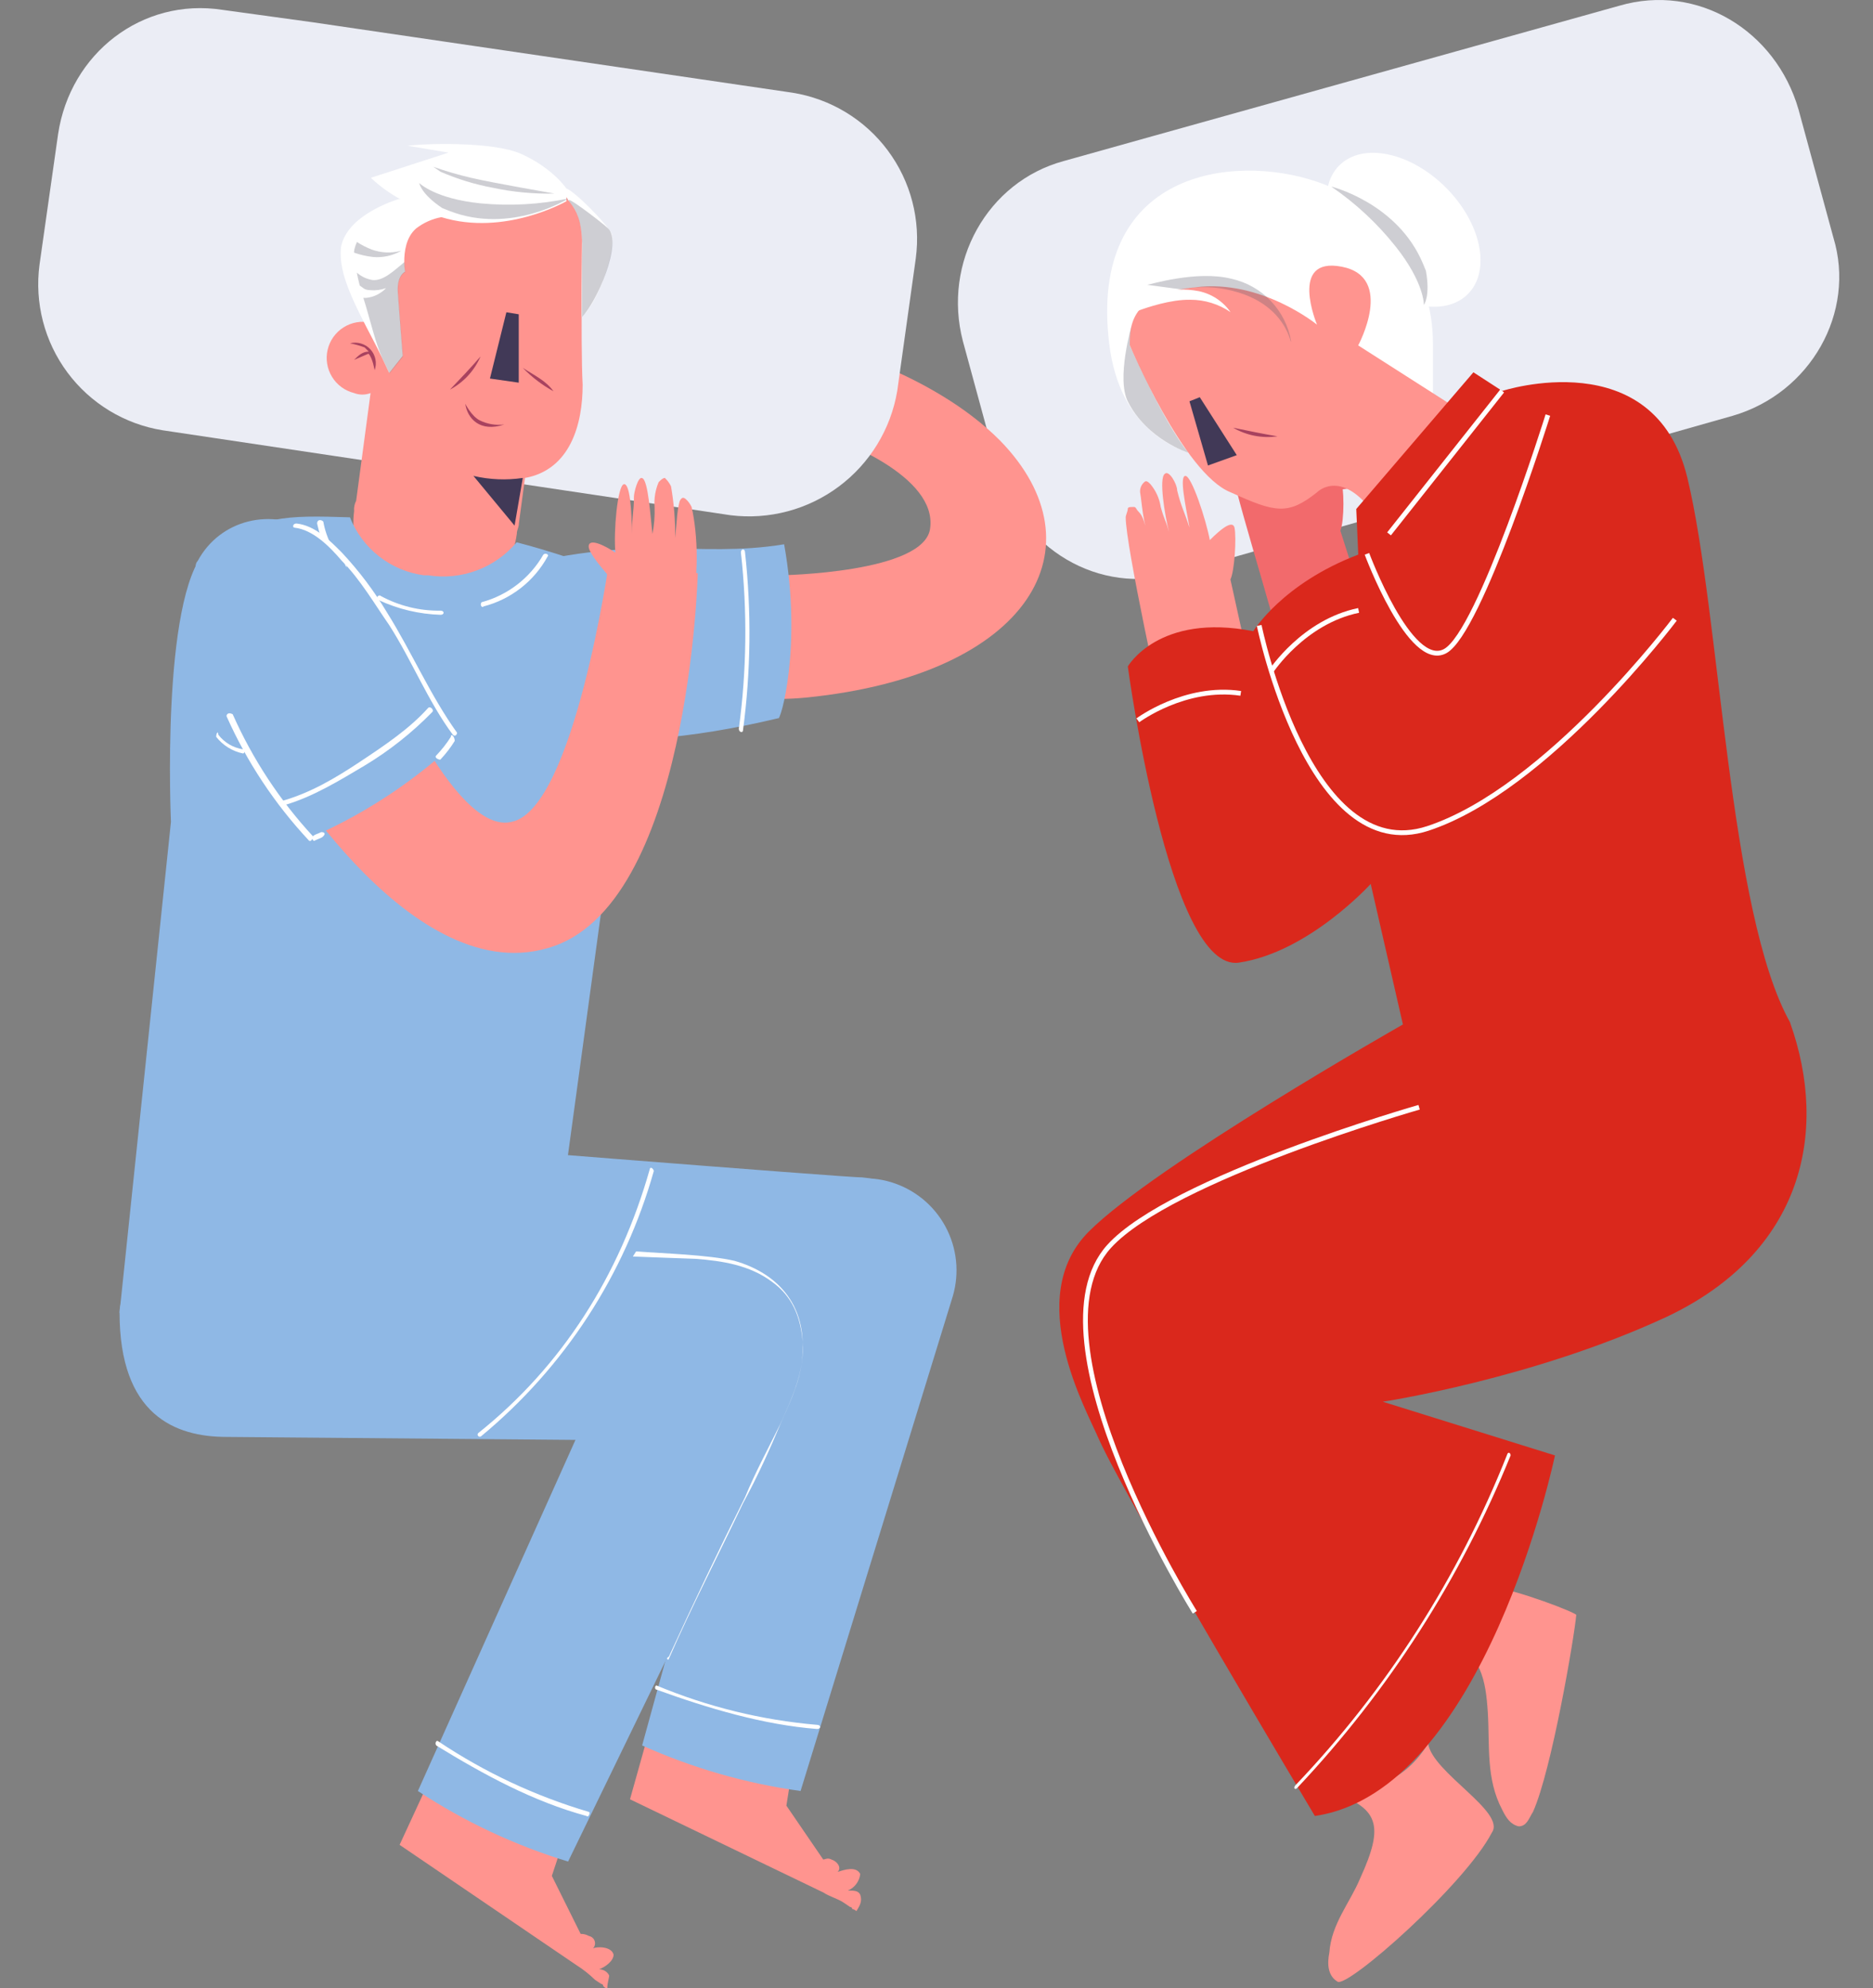 <svg width="98" height="104" viewBox="0 0 98 104" fill="none" xmlns="http://www.w3.org/2000/svg">
<rect x="0" y="0" width="98" height="104" fill="#808080" stroke="none"/>
<g clip-path="url(#clip0)">
<path d="M90.655 21.752L61.577 29.989C57.49 31.179 53.404 28.689 52.211 24.569L50.382 17.852C49.304 13.735 51.659 9.508 55.656 8.425L60.3 7.125L84.734 0.298C88.821 -0.892 92.907 1.598 94.1 5.718L95.929 12.435C97.114 16.335 94.744 20.562 90.655 21.752Z" fill="#EBEDF5"/>
<path d="M69.842 23.686C69.842 23.686 59.115 26.955 58.034 17.959C56.954 8.964 64.493 7.999 68.907 9.508L69.04 9.554C70.779 10.172 72.285 11.315 73.348 12.825C74.411 14.334 74.979 16.136 74.975 17.983V20.792L69.842 23.686Z" fill="white"/>
<path d="M75.586 85.897C77.522 86.331 77.739 87.958 77.846 89.582C77.954 91.317 77.739 93.048 78.6 94.675C78.814 95.109 79.031 95.441 79.46 95.541C79.892 95.541 79.999 95.109 80.214 94.775C81.184 92.609 82.367 85.675 82.474 84.482C82.474 84.375 79.46 83.182 77.846 82.965C77.2 84.055 76.986 85.573 75.586 85.897Z" fill="#FF948F"/>
<path d="M74.723 91.207C73.538 93.158 71.707 93.807 69.554 93.7C72.139 94.566 72.46 95.434 71.171 98.251C70.632 99.551 69.661 100.634 69.554 102.151C69.447 102.693 69.447 103.344 69.986 103.668C70.525 103.993 76.659 98.576 78.059 95.866C78.812 94.783 74.938 92.724 74.723 91.207Z" fill="#FF948F"/>
<path d="M68.799 25.87C69.877 25.762 71.059 25.103 72.137 26.087C73.212 26.628 73.105 25.655 73.32 25.111C71.491 24.787 71.276 23.27 71.059 21.752C70.413 23.379 69.552 24.57 68.799 25.87Z" fill="#F26A6C"/>
<path d="M40.812 30.096C40.812 30.096 48.454 29.986 48.671 27.604C48.993 25.003 44.365 22.945 41.027 22.079L42.751 17.959C42.751 17.959 48.671 19.369 52.331 23.052C57.713 28.579 53.945 35.296 42.212 36.489C33.275 37.355 40.812 30.096 40.812 30.096Z" fill="#FF948F"/>
<path d="M42.966 21.969C42.427 22.079 40.06 23.052 39.521 22.837C39.199 22.62 39.738 22.071 40.382 21.645C39.413 21.32 37.153 20.235 37.26 19.91C37.368 19.586 38.767 20.018 39.845 20.452C39.215 20.208 38.603 19.918 38.014 19.586C37.799 19.476 37.153 19.045 37.248 18.718C37.462 18.393 39.291 19.045 40.154 19.369C39.401 19.045 39.725 19.152 38.972 18.718C38.647 18.503 38.218 18.393 37.894 18.069C37.787 17.959 37.679 17.852 37.787 17.745C37.894 17.637 38.108 17.635 38.433 17.635C39.329 17.805 40.198 18.097 41.015 18.503C40.047 17.959 39.832 17.852 39.508 17.635C39.401 17.528 39.293 17.528 39.293 17.418C39.297 17.362 39.321 17.309 39.36 17.269C39.4 17.229 39.452 17.205 39.508 17.201C39.635 17.115 39.788 17.077 39.94 17.093C41.339 17.311 43.492 18.069 44.792 19.262C44.94 19.4 45.055 19.568 45.131 19.755C45.207 19.942 45.241 20.143 45.232 20.345C45.106 20.753 44.833 21.101 44.465 21.32C44.036 21.535 42.744 21.428 42.312 21.535" fill="#FF948F"/>
<path d="M45.01 99.117C44.903 98.9 44.688 98.9 44.364 98.9C44.539 98.826 44.691 98.707 44.804 98.555C44.918 98.402 44.989 98.223 45.01 98.034C44.796 97.6 44.15 97.817 43.828 97.927C44.042 97.71 43.828 97.383 43.503 97.275C43.289 97.168 43.182 97.275 43.072 97.275L41.146 94.458L41.575 91.749C41.685 91.641 42.007 91.534 42.114 91.424C42.76 89.148 41.9 86.873 39.639 86.224C37.486 85.573 35.009 86.873 34.362 89.034V89.141L32.963 94.126L43.082 99.002C43.406 99.219 43.848 99.326 44.16 99.543L44.482 99.761C44.496 99.76 44.51 99.762 44.524 99.767C44.537 99.772 44.55 99.78 44.56 99.79C44.57 99.8 44.578 99.812 44.584 99.826C44.589 99.839 44.592 99.853 44.592 99.868C44.673 99.88 44.749 99.918 44.806 99.978C45.01 99.659 45.118 99.444 45.01 99.117Z" fill="#FF948F"/>
<path d="M38.229 26.954L8.515 22.51C6.522 22.191 4.733 21.106 3.529 19.487C2.325 17.868 1.801 15.842 2.068 13.842L3.039 7.018C3.672 2.791 7.432 -0.134 11.639 0.515L16.371 1.166L41.457 4.849C43.452 5.166 45.244 6.25 46.45 7.869C47.657 9.489 48.183 11.516 47.916 13.518L46.946 20.452C46.609 22.449 45.515 24.24 43.891 25.451C42.268 26.663 40.239 27.201 38.229 26.954V26.954Z" fill="#EBEDF5"/>
<path d="M23.697 61.511L18.206 61.62H18.099L12.608 61.728L7.119 61.62L7.012 67.903C7.119 72.562 8.289 71.696 10.025 72.345L16.699 74.838H19.713L26.279 72.238C27.173 71.858 27.934 71.224 28.471 70.415C29.007 69.606 29.294 68.657 29.296 67.686L29.079 61.403L23.697 61.511Z" fill="#8FB8E5"/>
<path d="M19.567 59.623C19.567 59.623 44.852 61.646 45.089 61.59C46.381 61.708 47.575 62.33 48.412 63.321C49.249 64.312 49.662 65.594 49.561 66.887C49.46 68.181 48.854 69.382 47.874 70.232C46.894 71.082 45.618 71.512 44.323 71.428C44.218 71.405 19.449 69.058 19.449 69.058C19.268 69.105 19.078 69.099 18.9 69.04C16.287 68.874 14.4 66.54 14.574 63.909C14.829 61.411 16.967 59.353 19.477 59.493L19.582 59.519L19.567 59.623Z" fill="#8FB8E5"/>
<path d="M46.623 61.843C47.839 62.21 48.86 63.042 49.465 64.159C50.07 65.275 50.21 66.585 49.854 67.804L41.888 93.692C39.025 93.296 36.234 92.494 33.598 91.309L40.81 65.087C40.968 64.485 41.246 63.922 41.627 63.431C42.008 62.94 42.484 62.53 43.026 62.227C43.569 61.925 44.168 61.734 44.786 61.668C45.404 61.602 46.029 61.662 46.623 61.843V61.843Z" fill="#8FB8E5"/>
<path d="M31.875 103.344C31.826 103.244 31.749 103.161 31.654 103.104C31.559 103.047 31.45 103.017 31.339 103.019C31.661 102.909 32.105 102.585 32.105 102.253C31.998 101.819 31.242 101.819 31.027 101.926C31.075 101.875 31.109 101.812 31.124 101.744C31.139 101.675 31.136 101.604 31.114 101.538C31.092 101.471 31.052 101.412 30.999 101.366C30.946 101.32 30.882 101.29 30.813 101.277C30.682 101.201 30.533 101.163 30.381 101.168L28.874 98.133L29.735 95.533C29.845 95.426 30.167 95.426 30.274 95.316C31.242 93.258 30.706 90.767 28.66 89.792C26.614 88.816 24.029 89.682 23.061 91.74V91.85L20.908 96.509L30.162 102.802C30.511 103.022 30.835 103.279 31.13 103.568L31.454 103.783C31.468 103.783 31.482 103.786 31.495 103.791C31.509 103.797 31.521 103.805 31.531 103.815C31.541 103.825 31.549 103.838 31.554 103.851C31.559 103.864 31.561 103.878 31.561 103.893C31.668 104 31.668 104 31.776 104C31.768 103.775 31.875 103.451 31.875 103.344Z" fill="#FF948F"/>
<path d="M37.367 75.387L11.852 75.169C9.162 75.169 6.256 74.025 6.256 68.662C6.256 66.841 9.162 65.193 11.962 65.193L37.058 65.745H37.594C40.179 65.745 42.332 67.911 42.332 70.621C42.331 71.861 41.847 73.052 40.984 73.941C40.12 74.831 38.943 75.349 37.704 75.387H37.367Z" fill="#8FB8E5"/>
<path d="M39.197 66.619C41.567 67.702 42.535 70.629 41.567 73.004L29.724 97.383C26.941 96.535 24.294 95.292 21.865 93.692L32.955 68.987C33.209 68.421 33.572 67.911 34.023 67.486C34.475 67.061 35.005 66.729 35.585 66.509C36.165 66.289 36.782 66.185 37.402 66.204C38.022 66.223 38.632 66.364 39.197 66.619Z" fill="#8FB8E5"/>
<path d="M30.478 11.084C28.795 8.019 22.402 8.977 20.464 12.668C20.357 13.86 20.398 14.251 20.18 15.551C20.18 15.768 19.496 16.877 19.389 16.877C18.903 16.771 18.395 16.86 17.975 17.126C17.555 17.392 17.256 17.812 17.143 18.296C17.03 18.779 17.112 19.288 17.371 19.712C17.63 20.137 18.046 20.442 18.528 20.562C18.805 20.669 19.112 20.669 19.389 20.562L18.635 26.196C18.548 26.363 18.511 26.551 18.528 26.738C18.375 27.881 18.671 29.038 19.353 29.967C20.036 30.896 21.052 31.525 22.188 31.721C24.555 32.048 26.709 30.421 27.041 27.928C27.041 27.713 27.148 27.604 27.148 27.387L27.47 25.004C29.84 24.569 30.486 22.194 30.486 20.128C30.369 18.069 30.478 11.196 30.478 11.084Z" fill="#FF948F"/>
<path d="M18.527 18.827C18.742 18.61 18.956 18.393 19.293 18.393L19.079 18.175C18.83 18.081 18.574 18.009 18.312 17.961C18.502 17.912 18.702 17.915 18.89 17.971C19.079 18.026 19.248 18.132 19.381 18.277C19.513 18.421 19.604 18.599 19.643 18.792C19.682 18.984 19.668 19.183 19.602 19.368C19.602 19.368 19.495 18.72 19.28 18.503L18.527 18.827Z" fill="#A8425F"/>
<path d="M27.354 25.003C26.494 25.13 25.618 25.093 24.771 24.896L26.924 27.496L27.354 25.003Z" fill="#413957"/>
<path d="M24.344 21.121C24.451 21.887 25.11 22.638 26.387 22.204C25.944 22.262 25.494 22.187 25.095 21.987C24.668 21.77 24.344 21.121 24.344 21.121Z" fill="#A8425F"/>
<path d="M36.399 31.179C32.846 30.413 30.369 29.23 27.033 28.37C26.475 29.032 25.756 29.539 24.945 29.841C24.133 30.143 23.258 30.231 22.403 30.096H22.188C21.33 29.982 20.518 29.641 19.836 29.107C19.154 28.574 18.628 27.868 18.311 27.062C14.868 26.955 13.683 26.955 10.777 28.796C8.409 31.289 8.945 42.992 8.945 42.992L6.256 68.662C6.256 68.662 7.763 70.614 16.59 71.914H16.807C25.526 73.214 29.066 65.194 29.066 65.194L31.758 45.474C31.554 45.482 37.474 32.155 36.399 31.179Z" fill="#8FB8E5"/>
<path d="M41.028 28.472C36.4 29.238 33.276 27.82 26.063 29.879C23.696 30.645 25.203 34.43 26.495 36.489C26.602 36.596 26.602 36.706 26.71 36.706C27.034 37.247 27.678 37.682 28.324 38.006C28.52 38.125 28.741 38.2 28.97 38.223C31.779 39.089 36.183 38.655 40.719 37.572C40.813 37.789 41.996 33.889 41.028 28.472Z" fill="#8FB8E5"/>
<path d="M38.873 38.223C39.287 35.133 39.323 32.003 38.983 28.904C38.983 28.689 38.766 28.689 38.766 28.904C39.108 31.966 39.072 35.06 38.658 38.114C38.658 38.331 38.873 38.331 38.873 38.223Z" fill="white"/>
<path d="M19.818 31.396C20.833 31.867 21.932 32.127 23.049 32.162C23.264 32.162 23.264 31.945 23.049 31.945C21.959 31.962 20.884 31.698 19.926 31.179C19.818 31.072 19.604 31.289 19.818 31.396Z" fill="white"/>
<path d="M16.592 27.387C16.809 28.362 17.131 29.121 17.884 29.772C17.991 29.879 18.209 29.662 18.099 29.555C17.48 28.939 17.067 28.147 16.916 27.287C16.809 27.169 16.592 27.169 16.592 27.387Z" fill="white"/>
<path d="M25.309 31.721C26.013 31.538 26.673 31.213 27.247 30.765C27.821 30.318 28.297 29.759 28.647 29.121C28.755 29.013 28.537 28.904 28.43 29.013C28.082 29.62 27.618 30.152 27.064 30.58C26.51 31.007 25.877 31.321 25.202 31.503C25.092 31.613 25.202 31.83 25.309 31.721Z" fill="white"/>
<path d="M14.008 39.089C14.008 39.089 21.226 51.767 28.65 49.599C36.077 47.54 36.509 29.986 36.509 29.986L31.878 29.33C31.878 29.33 30.047 42.222 26.819 42.981C23.698 43.849 19.714 33.881 19.714 33.881L14.008 39.089Z" fill="#FF948F"/>
<path d="M23.802 38.872C20.25 33.996 18.743 30.421 18.743 30.421L18.206 29.879C17.882 29.013 17.236 28.362 16.375 27.82C14.222 26.52 11.522 27.172 10.348 29.338C10.306 29.38 10.276 29.431 10.257 29.488C10.239 29.544 10.233 29.603 10.24 29.662C9.934 30.304 9.787 31.01 9.811 31.721V32.589C10.24 35.513 13.361 40.282 16.268 43.857C16.16 43.75 19.82 42.557 23.802 38.872Z" fill="#8FB8E5"/>
<path d="M14.869 42.123C16.371 41.689 17.776 40.823 19.066 40.057C20.365 39.277 21.559 38.332 22.618 37.248C22.728 37.14 22.511 36.923 22.404 37.031C21.436 38.113 20.143 38.982 18.851 39.84C17.559 40.698 16.269 41.467 14.764 41.898C14.652 41.906 14.759 42.123 14.869 42.123Z" fill="white"/>
<path d="M27.142 20.018L25.635 19.803L26.495 16.335L27.142 16.442V20.018Z" fill="#413957"/>
<path d="M32.954 31.396C32.632 30.962 30.801 29.121 30.801 28.587C30.801 28.153 31.567 28.48 32.2 28.911C32.093 27.828 32.308 25.445 32.632 25.335C32.956 25.226 33.061 26.745 33.061 27.936C33.061 26.962 33.168 26.853 33.168 25.987C33.168 25.77 33.386 24.904 33.6 25.011C33.924 25.121 34.032 27.07 34.139 27.936C34.229 27.47 34.266 26.995 34.249 26.521C34.215 26.076 34.288 25.63 34.463 25.221C34.573 25.113 34.68 25.003 34.788 25.003C34.92 25.128 35.029 25.275 35.109 25.438C35.264 26.332 35.336 27.238 35.327 28.145C35.434 26.955 35.434 26.738 35.541 26.303C35.553 26.221 35.59 26.145 35.648 26.086C35.756 25.979 35.863 26.086 35.97 26.196C36.057 26.294 36.13 26.403 36.187 26.521C36.509 27.928 36.616 30.313 36.08 31.938C36.01 32.126 35.894 32.294 35.743 32.428C35.593 32.562 35.412 32.656 35.217 32.704C34.788 32.814 34.356 32.597 34.034 32.38C33.71 32.055 33.268 30.863 33.064 30.428" fill="#FF948F"/>
<path d="M11.852 37.465C12.916 39.855 14.371 42.052 16.158 43.965C16.267 44.075 16.375 43.858 16.375 43.75C14.635 41.866 13.216 39.709 12.176 37.365C11.961 37.248 11.852 37.355 11.852 37.465Z" fill="white"/>
<path d="M16.482 43.965C16.699 43.857 16.807 43.857 16.914 43.747C17.021 43.638 17.021 43.53 16.807 43.53C16.592 43.64 16.482 43.64 16.375 43.747C16.268 43.747 16.372 44.074 16.482 43.965Z" fill="white"/>
<path d="M11.312 38.547C11.662 38.992 12.158 39.3 12.712 39.416C12.819 39.416 12.819 39.199 12.712 39.199C12.199 39.119 11.736 38.844 11.42 38.432C11.42 38.223 11.312 38.33 11.312 38.547Z" fill="white"/>
<path d="M15.408 27.603C16.376 27.713 17.237 28.579 17.883 29.337C18.854 30.313 19.607 31.613 20.361 32.696C21.543 34.538 22.404 36.706 23.696 38.44C23.806 38.547 23.913 38.44 23.913 38.33C22.514 36.382 21.543 34.106 20.253 32.047C19.578 30.918 18.783 29.864 17.883 28.903C17.237 28.255 16.484 27.496 15.516 27.386C15.301 27.386 15.301 27.603 15.408 27.603Z" fill="white"/>
<path d="M23.589 38.547C23.368 38.898 23.111 39.225 22.823 39.523C22.713 39.63 22.93 39.74 23.038 39.74C23.321 39.441 23.574 39.114 23.791 38.764C23.804 38.547 23.589 38.33 23.589 38.547Z" fill="white"/>
<path d="M25.186 75.124C29.534 71.526 32.681 66.688 34.21 61.255C34.179 61.125 34.013 61 33.993 61.179C32.419 66.731 29.395 71.482 25.02 74.971C25.01 74.981 25.002 74.994 24.997 75.008C24.992 75.022 24.99 75.037 24.99 75.052C24.991 75.067 24.994 75.081 25.001 75.095C25.007 75.108 25.016 75.12 25.027 75.13C25.038 75.14 25.05 75.148 25.064 75.153C25.078 75.158 25.093 75.161 25.108 75.16C25.122 75.159 25.137 75.156 25.151 75.15C25.164 75.144 25.176 75.135 25.186 75.124Z" fill="white"/>
<path d="M33.113 65.731C36.127 65.84 33.277 65.746 36.398 65.853C37.797 65.96 39.207 66.177 40.382 67.046C41.457 67.812 41.889 68.887 41.996 70.187C42.103 71.704 41.457 73.112 40.811 74.529C40.165 75.829 39.519 77.022 38.983 78.322C37.583 81.131 36.291 83.846 34.998 86.663C34.784 86.773 34.998 86.881 34.998 86.773C36.183 84.064 37.583 81.356 38.873 78.646C39.639 77.239 40.272 75.837 40.916 74.304C41.455 73.112 41.994 71.921 41.994 70.621C42.101 68.236 40.701 66.612 38.441 65.96C37.041 65.636 34.681 65.572 33.282 65.465L33.113 65.731Z" fill="white"/>
<path d="M22.834 91.317C25.311 92.834 27.893 94.242 30.692 95C30.802 95.11 30.909 94.783 30.802 94.783C28.011 93.959 25.36 92.717 22.941 91.1C22.834 90.99 22.726 91.207 22.834 91.317Z" fill="white"/>
<path d="M64.519 24.843C64.519 24.735 64.627 24.518 64.627 24.411C64.627 24.304 64.734 24.194 64.844 24.301C64.951 24.301 64.951 24.411 65.058 24.518C65.38 24.843 65.38 25.06 65.919 26.142C65.538 25.319 65.284 24.442 65.166 23.543C65.166 23.218 65.166 23.108 65.273 23.001C65.38 22.894 65.487 23.001 65.597 23.108C65.889 23.419 66.109 23.789 66.243 24.194C66.565 24.96 66.458 24.735 66.78 25.494C66.565 24.625 66.026 22.784 66.243 22.567C66.461 22.35 66.887 23.108 67.01 23.333C67.332 24.201 67.439 24.309 67.763 25.174C67.439 23.984 66.9 22.575 67.332 22.467C67.653 22.357 68.624 24.633 68.946 25.718C69.485 25.174 70.023 24.526 70.131 24.952C70.345 25.494 70.345 27.228 70.131 27.762L71.962 33.503L67.224 35.02C67.426 34.694 64.734 26.265 64.519 24.843Z" fill="#F26A6C"/>
<path d="M34.352 88.39C37.044 89.366 39.95 90.231 42.75 90.448C42.964 90.448 42.964 90.231 42.75 90.231C39.861 89.985 37.028 89.29 34.352 88.173C34.25 88.173 34.25 88.39 34.352 88.39Z" fill="white"/>
<path d="M71.71 26.628L76.662 21.645L71.064 18.069C71.064 18.069 73.002 14.493 70.203 13.952C67.404 13.41 68.911 16.986 68.911 16.986C68.911 16.986 66.004 14.601 62.559 15.027C59.113 15.351 59.113 17.086 59.113 18.061C59.113 18.061 61.923 24.778 64.39 25.754C66.758 26.837 67.404 26.947 68.911 25.754C68.803 25.869 69.986 24.462 71.71 26.628Z" fill="#FF948F"/>
<path d="M58.9 27.062C58.9 26.955 59.008 26.738 59.008 26.628C59.008 26.518 59.117 26.521 59.332 26.521C59.439 26.521 59.439 26.628 59.547 26.738C59.871 27.062 59.871 27.387 60.193 28.472C59.764 27.169 59.764 26.411 59.654 25.762C59.644 25.661 59.659 25.559 59.697 25.465C59.735 25.371 59.794 25.287 59.871 25.221C59.978 25.111 60.086 25.221 60.193 25.328C60.479 25.668 60.666 26.081 60.732 26.521C60.946 27.287 60.946 27.062 61.163 27.821C60.946 26.955 60.624 25.011 60.946 24.787C61.163 24.569 61.592 25.328 61.592 25.655C61.807 26.521 61.917 26.628 62.239 27.604C62.024 26.411 61.7 24.896 62.024 24.896C62.348 24.896 63.099 27.169 63.301 28.255C63.84 27.713 64.486 27.169 64.593 27.604C64.701 28.145 64.593 29.879 64.379 30.314L65.671 36.165L60.819 37.248C60.819 37.248 58.9 28.579 58.9 27.062Z" fill="#FF948F"/>
<path d="M64.711 23.81L63.204 24.351L62.236 20.993L62.775 20.778L64.711 23.81Z" fill="#413957"/>
<path d="M93.671 53.501C90.442 47.757 90.011 32.154 88.289 25.003C86.568 17.852 78.599 20.452 78.599 20.452L77.092 19.476L70.963 26.627L71.067 29.013C67.083 30.53 65.576 33.02 65.576 33.02C60.624 32.047 59.01 34.864 59.01 34.864C59.01 34.864 61.163 50.899 64.823 50.357C68.483 49.816 71.719 46.24 71.719 46.24L73.404 53.593C73.404 53.593 60.407 60.969 56.961 64.435C53.516 67.901 56.854 73.77 57.493 75.279C58.892 78.421 68.797 94.999 68.797 94.999C77.688 93.699 81.36 76.138 81.36 76.138L72.35 73.328C72.35 73.328 80.208 72.138 87.204 68.887C94.309 65.528 95.709 59.243 93.663 53.501H93.671Z" fill="#DA281C"/>
<path d="M72.678 27.928L78.598 20.452" stroke="white" stroke-width="0.25" stroke-miterlimit="10"/>
<path d="M59.535 37.682C59.535 37.682 62.013 35.838 64.919 36.272" stroke="white" stroke-width="0.25" stroke-miterlimit="10"/>
<path d="M66.516 35.102C66.516 35.102 68.209 32.523 71.087 31.933" stroke="white" stroke-width="0.25" stroke-miterlimit="10"/>
<path d="M25.145 18.644C24.634 19.239 24.085 19.813 23.541 20.383C24.258 20.002 24.823 19.389 25.145 18.644V18.644Z" fill="#A8425F"/>
<path d="M27.354 19.242C27.824 19.73 28.365 20.143 28.96 20.468C28.559 19.903 27.926 19.625 27.354 19.242Z" fill="#A8425F"/>
<path d="M67.899 93.503C72.655 88.453 76.433 82.564 79.039 76.136C79.039 76.008 78.904 75.908 78.848 76.118C76.299 82.538 72.537 88.408 67.768 93.406C67.648 93.564 67.779 93.662 67.899 93.503Z" fill="white"/>
<path d="M66.841 22.827C66.075 22.694 65.291 22.536 64.519 22.375C65.221 22.781 66.038 22.94 66.841 22.827V22.827Z" fill="#A8425F"/>
<path d="M31.995 12.218C31.781 11.679 28.675 8.553 29.717 10.458C30.248 11.079 30.414 11.643 30.46 12.632C30.46 11.704 30.46 10.938 30.432 16.583C31.387 15.737 32.261 12.895 31.995 12.218Z" fill="white"/>
<path d="M27.283 8.057C25.75 7.365 22.021 7.529 21.429 7.613L21.334 7.626L23.47 7.983L19.406 9.301C19.873 9.746 20.398 10.126 20.967 10.43L20.877 10.41C20.877 10.41 18.655 11.043 17.996 12.453C17.936 12.578 17.891 12.709 17.861 12.844C17.848 12.899 17.838 12.956 17.833 13.012C17.81 13.345 17.833 13.679 17.902 14.006C18.157 15.428 19.493 17.628 19.986 18.708C20.213 19.201 20.366 19.512 20.366 19.512L20.972 18.746L21.071 18.621C21.071 18.621 20.877 16.195 20.816 15.301C20.755 14.407 21.191 14.218 21.191 14.218C21.165 14.044 21.151 13.868 21.151 13.692C21.151 13.181 21.237 12.415 21.771 11.952C22.159 11.652 22.612 11.449 23.094 11.36C26.415 12.381 29.64 10.525 29.64 10.525V10.218V9.873C29.64 9.873 28.966 8.824 27.283 8.057Z" fill="white"/>
<path d="M76.801 15.385C78.023 14.164 77.507 11.667 75.649 9.809C73.79 7.95 71.293 7.434 70.072 8.656C68.85 9.878 69.366 12.375 71.224 14.233C73.082 16.091 75.579 16.607 76.801 15.385Z" fill="white"/>
<path d="M87.63 32.395C87.63 32.395 80.956 41.278 74.712 43.336C68.467 45.395 65.885 32.719 65.885 32.719" stroke="white" stroke-width="0.25" stroke-miterlimit="10"/>
<path d="M80.989 21.714C80.989 21.714 77.437 33.09 75.608 34.065C73.779 35.041 71.522 28.973 71.522 28.973" stroke="white" stroke-width="0.25" stroke-miterlimit="10"/>
<path d="M62.515 84.344C62.515 84.344 53.591 70.106 58.032 65.202C61.253 61.649 74.251 57.923 74.251 57.923" stroke="white" stroke-width="0.25" stroke-miterlimit="10"/>
<g style="mix-blend-mode:multiply" opacity="0.29">
<path d="M19.375 15.18C19.655 15.204 19.938 15.167 20.202 15.07C19.932 15.355 19.571 15.536 19.181 15.581C19.125 15.586 19.068 15.586 19.012 15.581C19.372 16.728 19.64 17.941 19.993 18.71C20.1 18.95 20.233 19.221 20.379 19.53L21.084 18.648C21.084 18.648 20.889 16.212 20.828 15.31C20.767 14.409 21.203 14.235 21.203 14.235C21.175 14.062 21.161 13.887 21.16 13.711C20.593 14.174 20.057 14.707 19.487 14.649C19.184 14.599 18.9 14.464 18.67 14.261C18.708 14.478 18.762 14.702 18.823 14.937C18.999 15.047 19.043 15.17 19.375 15.18Z" fill="#575767"/>
</g>
<g style="mix-blend-mode:multiply" opacity="0.29">
<path d="M18.525 13.216C18.846 13.33 19.178 13.406 19.516 13.444C20.028 13.489 20.541 13.377 20.988 13.124H20.962C20.465 13.254 19.941 13.231 19.458 13.058C19.184 12.952 18.922 12.819 18.676 12.66C18.617 12.784 18.572 12.914 18.541 13.048C18.532 13.104 18.526 13.16 18.525 13.216V13.216Z" fill="#575767"/>
</g>
<g style="mix-blend-mode:multiply" opacity="0.29">
<path d="M21.934 9.574C21.934 9.574 22.02 10.141 23.139 10.884L23.509 11.032C26.725 12.289 29.746 10.383 29.746 10.383C28.236 10.699 26.686 10.785 25.149 10.639C22.756 10.399 21.934 9.574 21.934 9.574Z" fill="#575767"/>
</g>
<g style="mix-blend-mode:multiply" opacity="0.29">
<path d="M23.049 8.984C23.925 9.366 24.842 9.647 25.782 9.822C26.843 10.049 27.926 10.151 29.01 10.126C29.01 10.126 25.802 9.571 24.653 9.303C23.983 9.147 23.323 8.954 22.674 8.726L23.049 8.984Z" fill="#575767"/>
</g>
<g style="mix-blend-mode:multiply" opacity="0.29">
<path d="M74.502 15.954C74.502 15.954 74.847 15.499 74.607 14.166L74.456 13.798C73.125 10.611 69.654 9.76 69.654 9.76C70.93 10.633 72.067 11.691 73.028 12.902C74.532 14.797 74.502 15.954 74.502 15.954Z" fill="#575767"/>
</g>
<g style="mix-blend-mode:multiply" opacity="0.29">
<path d="M31.816 11.947C31.525 11.664 29.201 9.876 29.868 10.652C30.253 11.143 30.404 11.725 30.455 12.504C30.476 12.839 30.455 13.217 30.455 13.633C30.455 14.328 30.455 15.61 30.44 16.59C31.201 15.847 32.595 12.711 31.816 11.947Z" fill="#575767"/>
</g>
<g style="mix-blend-mode:multiply" opacity="0.29">
<path d="M59.22 16.994C59.142 17.347 59.106 17.707 59.113 18.069C59.148 18.169 60.837 22.007 62.178 23.688C62.178 23.688 60.025 22.998 59.018 21.019C58.39 19.801 59.22 16.994 59.22 16.994Z" fill="#575767"/>
</g>
<path d="M62.721 15.231C62.044 15.102 61.347 15.119 60.678 15.28C60.244 15.555 59.85 15.888 59.508 16.271C60.019 16.079 61.252 15.663 62.276 15.681C63.029 15.679 63.765 15.905 64.386 16.33C63.992 15.764 63.396 15.371 62.721 15.231V15.231Z" fill="white"/>
<g style="mix-blend-mode:multiply" opacity="0.29">
<path d="M64.431 14.583C62.61 14.123 60.12 14.9 60.025 14.9L61.813 15.14C62.704 14.958 63.624 14.985 64.503 15.219C66.648 15.76 67.332 17.117 67.537 17.865H67.557C67.422 17.069 67.052 16.331 66.495 15.747C65.939 15.162 65.22 14.757 64.431 14.583V14.583Z" fill="#575767"/>
</g>
</g>
<defs>
<clipPath id="clip0">
<rect width="98" height="104" fill="white"/>
</clipPath>
</defs>
</svg>
